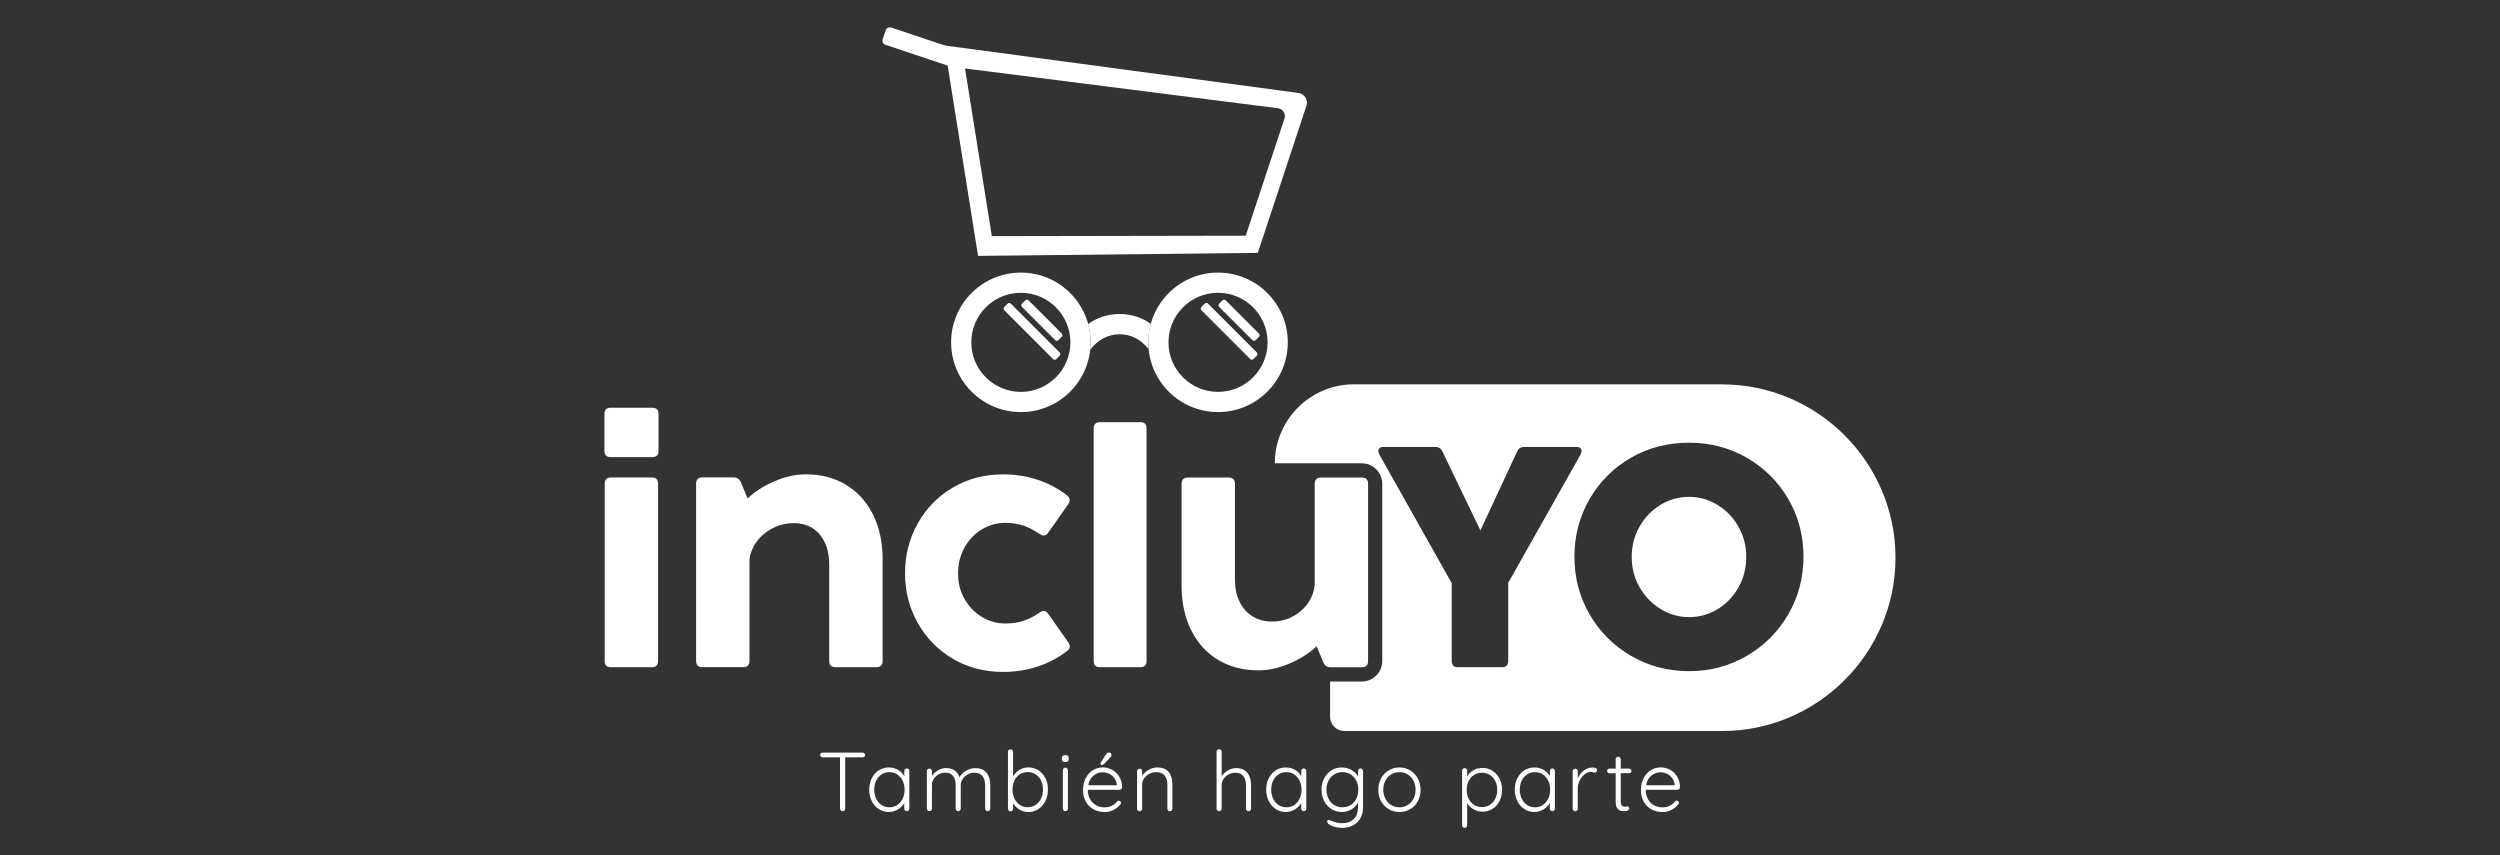 <?xml version="1.0" encoding="UTF-8"?> <svg xmlns="http://www.w3.org/2000/svg" id="Capa_2" data-name="Capa 2" viewBox="0 0 373.9 127.91"><rect x="0" y="0" width="373.9" height="127.91" fill="#333333" stroke="none"/><defs><style> .cls-1 { fill: #fff; } .cls-2 { fill: none; } </style></defs><g id="Capa_1-2" data-name="Capa 1"><g><g><g><path class="cls-1" d="M90.4,67.43v-5.51c0-.62.31-.94.94-.94h6.21c.62,0,.94.31.94.94v5.51c0,.63-.31.94-.94.94h-6.21c-.63,0-.94-.31-.94-.94ZM97.48,99.79h-6.1c-.63,0-.94-.31-.94-.94v-26.5c0-.62.31-.94.94-.94h6.1c.63,0,.94.31.94.94v26.5c0,.63-.31.94-.94.94Z"></path><path class="cls-1" d="M126.54,72.52c1.74,1.05,3.08,2.53,4.03,4.44.95,1.91,1.43,4.13,1.43,6.65v15.24c0,.63-.31.94-.94.94h-6.1c-.63,0-.94-.31-.94-.94v-14.35c0-1.91-.47-3.43-1.42-4.56-.95-1.13-2.25-1.7-3.9-1.7-1.17,0-2.27.28-3.28.83-1.02.56-1.83,1.29-2.43,2.2-.6.91-.9,1.87-.9,2.87v14.7c0,.63-.31.94-.94.94h-6.1c-.63,0-.94-.31-.94-.94v-26.5c0-.62.31-.94.94-.94h4.67c.52,0,.88.24,1.08.73l1.01,2.42c1.09-1.05,2.45-1.91,4.06-2.59,1.61-.68,3.15-1.02,4.62-1.02,2.3,0,4.31.52,6.05,1.57Z"></path><path class="cls-1" d="M142.48,98.51c-2.23-1.32-3.97-3.11-5.23-5.36-1.26-2.25-1.89-4.71-1.89-7.39s.62-5.19,1.88-7.44c1.25-2.26,2.99-4.05,5.23-5.38,2.24-1.33,4.76-1.99,7.57-1.99,1.84,0,3.58.27,5.19.82,1.62.55,3.07,1.32,4.35,2.32.27.22.4.45.4.7,0,.19-.07.39-.21.61l-2.98,4.24c-.2.3-.44.45-.7.45-.17,0-.38-.08-.61-.23-.8-.55-1.59-.96-2.39-1.24-.8-.28-1.71-.42-2.74-.42-1.27,0-2.44.33-3.52.98-1.08.66-1.94,1.56-2.58,2.71-.64,1.15-.96,2.44-.96,3.88s.32,2.68.97,3.82c.65,1.14,1.52,2.04,2.6,2.69,1.09.65,2.25.97,3.51.97,1.02,0,1.93-.14,2.73-.41.8-.27,1.6-.68,2.38-1.23.23-.16.44-.23.61-.23.27,0,.5.15.7.45l2.98,4.24c.16.22.23.43.23.63s-.09.39-.28.56c-1.3,1.03-2.77,1.83-4.41,2.39-1.64.56-3.42.84-5.32.84-2.78,0-5.29-.66-7.51-1.98Z"></path><path class="cls-1" d="M170.54,99.79h-6.03c-.63,0-.94-.31-.94-.94v-34.77c0-.62.31-.94.94-.94h6.03c.62,0,.94.31.94.94v34.77c0,.63-.31.94-.94.94Z"></path><path class="cls-1" d="M197.57,71.42h6.1c.62,0,.94.31.94.94v26.5c0,.63-.31.94-.94.94h-4.67c-.52,0-.88-.24-1.08-.73l-1.01-2.42c-1.09,1.05-2.45,1.91-4.06,2.59-1.61.68-3.15,1.02-4.62,1.02-2.3,0-4.31-.52-6.05-1.57-1.74-1.05-3.08-2.53-4.03-4.44-.95-1.91-1.43-4.13-1.43-6.65v-15.24c0-.62.31-.94.94-.94h6.1c.62,0,.94.31.94.94v14.35c0,1.25.23,2.35.69,3.29.46.95,1.11,1.68,1.95,2.19.84.52,1.81.77,2.92.77,1.17,0,2.25-.28,3.22-.83.98-.55,1.75-1.29,2.31-2.19.56-.91.84-1.87.84-2.88v-14.7c0-.62.31-.94.94-.94Z"></path><g><path class="cls-1" d="M256.83,75.49c-1.31-.79-2.72-1.18-4.22-1.18s-2.93.39-4.24,1.18c-1.31.79-2.36,1.87-3.15,3.25-.79,1.38-1.18,2.89-1.18,4.55s.39,3.17,1.18,4.55c.79,1.38,1.84,2.46,3.17,3.26,1.32.8,2.73,1.2,4.23,1.2s2.93-.39,4.24-1.18c1.31-.79,2.36-1.88,3.14-3.26.78-1.38,1.17-2.9,1.17-4.56s-.39-3.17-1.18-4.55c-.79-1.38-1.84-2.46-3.15-3.25Z"></path><path class="cls-1" d="M257.58,57.48h-55.11c-6.49,0-11.81,5.31-11.81,11.81h0s13,0,13,0c1.69,0,3.07,1.37,3.07,3.07v26.5c0,1.69-1.37,3.07-3.07,3.07h-4.67s-.04,0-.06,0v5.27c0,1.17.96,2.13,2.13,2.13h56.51c14.26,0,25.92-11.66,25.92-25.92h0c0-14.26-11.66-25.92-25.92-25.92ZM225.57,98.85c0,.63-.31.94-.94.94h-6.57c-.63,0-.94-.31-.94-.94v-11.63l-10.83-19.25c-.09-.19-.14-.36-.14-.52,0-.19.07-.34.21-.45.14-.11.34-.16.59-.16h7.69c.52,0,.88.23,1.1.7l5.67,11.79,5.49-11.79c.2-.47.57-.7,1.1-.7h7.74c.25,0,.45.05.59.16s.21.26.21.45c0,.16-.05.33-.14.52l-10.83,19.2v11.68ZM267.46,91.86c-1.51,2.62-3.57,4.69-6.19,6.22-2.62,1.53-5.51,2.3-8.66,2.3s-6.07-.77-8.69-2.3c-2.62-1.53-4.68-3.6-6.19-6.21-1.51-2.61-2.26-5.48-2.26-8.61s.75-5.99,2.26-8.61c1.51-2.61,3.57-4.67,6.18-6.18,2.61-1.51,5.51-2.26,8.7-2.26s6.06.76,8.68,2.27c2.61,1.52,4.67,3.58,6.18,6.18,1.51,2.6,2.26,5.47,2.26,8.59s-.75,5.98-2.26,8.59Z"></path></g></g><g><path class="cls-1" d="M129.27,112.66c.07.07.11.15.11.26s-.04.19-.11.26c-.07.06-.16.09-.27.09h-2.59v7.67c0,.11-.04.2-.11.27s-.17.11-.28.11c-.12,0-.21-.04-.28-.11s-.11-.16-.11-.27v-7.67h-2.59c-.11,0-.2-.03-.27-.1-.07-.07-.11-.15-.11-.26,0-.1.04-.18.11-.25.07-.07.16-.1.27-.1h5.95c.11,0,.2.03.27.1Z"></path><path class="cls-1" d="M135.89,115.04c.07.07.11.17.11.27v5.63c0,.11-.04.2-.11.27-.07.07-.16.11-.27.11s-.2-.04-.27-.11c-.07-.07-.11-.16-.11-.27v-.84c-.21.38-.52.69-.94.95-.42.26-.87.39-1.36.39-.56,0-1.06-.15-1.51-.44-.45-.29-.8-.69-1.05-1.2-.25-.51-.38-1.08-.38-1.71s.13-1.2.39-1.71c.26-.5.61-.9,1.06-1.18.45-.28.94-.42,1.48-.42.5,0,.96.12,1.38.36s.73.56.94.95v-.78c0-.11.04-.2.11-.27.07-.08.16-.11.27-.11s.2.04.27.11ZM134.19,120.4c.35-.23.62-.55.81-.95.2-.41.29-.86.29-1.36s-.1-.93-.29-1.33c-.2-.4-.47-.72-.81-.94-.35-.23-.74-.34-1.17-.34s-.82.11-1.17.34c-.35.22-.62.54-.81.93s-.29.84-.29,1.34.1.95.29,1.36c.19.4.46.72.81.95.35.23.74.34,1.18.34s.82-.12,1.17-.34Z"></path><path class="cls-1" d="M147.57,115.57c.35.46.53,1.07.53,1.83v3.54c0,.11-.04.2-.11.27-.07.07-.16.11-.27.11s-.2-.04-.27-.11c-.07-.07-.11-.16-.11-.27v-3.5c0-.55-.13-1-.39-1.35-.26-.35-.67-.52-1.22-.52-.35,0-.68.08-.99.25-.31.17-.57.39-.76.68-.19.29-.29.6-.29.93v3.5c0,.11-.04.2-.11.27-.07.07-.16.11-.27.11s-.2-.04-.27-.11-.11-.16-.11-.27v-3.54c0-.54-.12-.98-.38-1.32-.25-.34-.64-.51-1.18-.51-.34,0-.67.08-.97.25-.3.17-.55.39-.74.67-.19.28-.28.58-.28.91v3.54c0,.11-.04.2-.11.27-.07.07-.16.11-.27.11s-.2-.04-.27-.11c-.07-.07-.11-.16-.11-.27v-5.6c0-.11.04-.2.11-.27.07-.07.16-.11.27-.11s.2.04.27.11c.07.07.11.16.11.27v.73c.23-.34.53-.63.91-.85.38-.23.79-.34,1.21-.34.48,0,.9.12,1.25.35.35.23.6.58.75,1.03.17-.37.5-.69.96-.96.47-.27.94-.41,1.41-.41.75,0,1.3.23,1.66.69Z"></path><path class="cls-1" d="M155.29,115.2c.45.28.8.68,1.06,1.18s.38,1.07.38,1.71-.13,1.2-.38,1.71c-.25.51-.6.92-1.05,1.21-.45.29-.94.44-1.49.44-.48,0-.92-.12-1.32-.36s-.73-.55-.98-.95v.83c0,.11-.04.2-.11.27-.07.08-.16.11-.27.11s-.2-.04-.27-.11c-.07-.07-.11-.17-.11-.27v-8.52c0-.11.04-.2.11-.27.07-.07.16-.11.27-.11s.2.04.27.11c.07.07.11.16.11.27v3.69c.23-.41.54-.74.95-.99.41-.25.85-.38,1.34-.38.55,0,1.05.14,1.5.42ZM154.89,120.39c.35-.23.62-.55.81-.96.2-.4.29-.85.29-1.35s-.1-.95-.29-1.34-.47-.71-.81-.93c-.35-.23-.74-.34-1.17-.34s-.84.11-1.19.33c-.35.22-.62.53-.81.93s-.29.85-.29,1.35.1.95.29,1.36c.2.4.47.72.81.95.35.23.74.34,1.18.34s.82-.12,1.17-.35Z"></path><path class="cls-1" d="M158.95,113.86c-.09-.08-.14-.19-.14-.35v-.12c0-.15.05-.26.14-.34.1-.08.23-.12.39-.12.33,0,.5.15.5.46v.12c0,.15-.04.27-.13.35-.09.08-.22.12-.38.12s-.3-.04-.39-.12ZM159.61,121.21c-.07.07-.16.11-.27.11s-.2-.04-.27-.11-.11-.16-.11-.27v-5.75c0-.11.04-.2.11-.27.07-.07.16-.11.27-.11s.2.04.27.11c.07.07.11.16.11.27v5.75c0,.11-.04.2-.11.27Z"></path><path class="cls-1" d="M167.68,118.01c-.08.07-.16.11-.26.11h-4.73c0,.5.1.95.31,1.35s.5.71.88.94c.38.23.83.34,1.35.34.4,0,.76-.08,1.08-.25.32-.17.57-.38.76-.64.09-.08.18-.11.26-.11s.16.03.23.1c.07.07.1.14.1.23,0,.09-.04.18-.13.26-.27.33-.6.59-1.01.8-.41.21-.83.31-1.28.31-.64,0-1.21-.14-1.7-.41-.49-.27-.88-.66-1.15-1.16-.28-.5-.41-1.07-.41-1.72,0-.68.14-1.28.41-1.8.27-.51.63-.91,1.08-1.18s.93-.41,1.44-.41.97.12,1.41.35c.44.23.79.58,1.07,1.03.28.45.42.98.43,1.6,0,.1-.04.19-.11.26ZM163.55,116c-.41.33-.68.81-.79,1.44h4.27v-.1c-.04-.37-.17-.7-.38-.98-.21-.28-.47-.49-.78-.64s-.64-.22-.97-.22c-.48,0-.93.17-1.35.5ZM164.64,114.36s-.06-.1-.06-.16c0-.05.02-.11.06-.18l.76-1.19c.1-.18.24-.28.43-.28.12,0,.23.03.3.1s.11.16.1.29c0,.09-.04.19-.13.29l-.94.99c-.13.13-.26.2-.39.2-.05,0-.1-.02-.14-.07Z"></path><path class="cls-1" d="M174.8,115.46c.36.46.54,1.06.54,1.81v3.68c0,.11-.04.2-.11.27s-.16.11-.26.11c-.11,0-.2-.04-.27-.11-.07-.07-.11-.16-.11-.27v-3.64c0-.54-.14-.98-.41-1.32s-.69-.51-1.26-.51c-.36,0-.7.08-1.02.25-.32.17-.58.39-.78.67-.2.28-.3.58-.3.91v3.64c0,.11-.04.2-.11.27-.07.07-.16.11-.27.11s-.2-.04-.27-.11c-.07-.07-.11-.16-.11-.27v-5.6c0-.11.04-.2.11-.27.07-.07.16-.11.27-.11s.2.04.27.11c.07.07.11.16.11.27v.69c.23-.36.55-.66.97-.9s.85-.36,1.29-.36c.78,0,1.35.23,1.71.68Z"></path><path class="cls-1" d="M186.56,115.58c.37.47.55,1.08.55,1.82v3.54c0,.11-.04.2-.11.27s-.16.11-.27.11-.2-.04-.27-.11-.11-.16-.11-.27v-3.54c0-.54-.13-.98-.39-1.32-.26-.34-.66-.51-1.21-.51-.35,0-.68.08-.99.25-.31.17-.57.39-.76.67-.19.28-.29.58-.29.91v3.54c0,.11-.04.2-.11.27-.07.07-.16.11-.27.11s-.2-.04-.27-.11c-.07-.07-.11-.16-.11-.27v-8.51c0-.11.04-.2.11-.27.07-.07.16-.11.27-.11s.2.03.27.11c.07.07.11.16.11.27v3.67c.23-.36.54-.65.94-.88.4-.23.81-.34,1.23-.34.75,0,1.31.24,1.68.71Z"></path><path class="cls-1" d="M195.26,115.04c.07.07.11.17.11.27v5.63c0,.11-.04.2-.11.27-.07.07-.16.11-.27.11s-.2-.04-.27-.11c-.07-.07-.11-.16-.11-.27v-.84c-.21.38-.52.69-.94.95-.42.26-.87.39-1.36.39-.56,0-1.06-.15-1.51-.44-.45-.29-.8-.69-1.05-1.2-.25-.51-.38-1.08-.38-1.71s.13-1.2.39-1.71c.26-.5.61-.9,1.06-1.18.45-.28.94-.42,1.48-.42.5,0,.96.12,1.38.36s.73.56.94.95v-.78c0-.11.04-.2.11-.27.07-.08.16-.11.27-.11s.2.04.27.11ZM193.56,120.4c.35-.23.62-.55.81-.95.2-.41.29-.86.29-1.36s-.1-.93-.29-1.33c-.2-.4-.47-.72-.81-.94-.35-.23-.74-.34-1.17-.34s-.82.11-1.17.34c-.35.22-.62.54-.81.93s-.29.84-.29,1.34.1.95.29,1.36c.19.4.46.72.81.95.35.23.74.34,1.18.34s.82-.12,1.17-.34Z"></path><path class="cls-1" d="M203.75,115.03c.07.07.11.16.11.28v5.42c0,.65-.14,1.21-.41,1.67-.27.46-.64.82-1.11,1.06-.47.24-1.01.36-1.62.36-.29,0-.6-.04-.92-.11-.32-.07-.6-.17-.83-.29-.23-.12-.36-.24-.39-.36-.06-.06-.09-.12-.09-.2,0-.08.04-.15.11-.2.03-.03.08-.04.12-.04s.15.03.29.09l.26.11c.52.2,1,.3,1.45.3.74,0,1.32-.21,1.75-.63s.63-.99.63-1.71v-.78c-.21.45-.54.8-.99,1.06-.45.25-.92.38-1.41.38-.58,0-1.09-.14-1.56-.43-.46-.29-.83-.69-1.09-1.19s-.4-1.08-.4-1.71.13-1.19.4-1.7.63-.91,1.09-1.2c.46-.29.98-.43,1.55-.43.53,0,1.01.13,1.45.39.44.26.76.58.97.94v-.8c0-.11.04-.2.11-.27.07-.08.16-.11.27-.11s.2.04.27.11ZM201.99,120.41c.36-.22.65-.53.85-.94.2-.4.31-.86.31-1.37s-.1-.96-.31-1.36c-.2-.4-.49-.71-.85-.93-.36-.22-.77-.33-1.23-.33s-.86.11-1.22.34c-.36.23-.65.54-.85.94-.2.4-.31.85-.31,1.34s.1.95.31,1.35c.2.4.49.72.85.95.36.23.77.34,1.22.34s.87-.11,1.23-.33Z"></path><path class="cls-1" d="M212.05,119.82c-.28.51-.65.91-1.14,1.19-.48.29-1.02.43-1.61.43s-1.13-.14-1.61-.43c-.48-.29-.86-.69-1.14-1.19-.28-.51-.41-1.08-.41-1.7s.14-1.19.41-1.7c.27-.51.65-.91,1.14-1.2.48-.29,1.02-.44,1.61-.44s1.13.15,1.61.44c.48.29.86.69,1.14,1.2.27.51.41,1.08.41,1.7s-.14,1.19-.41,1.7ZM211.4,116.76c-.21-.4-.5-.72-.87-.94-.37-.23-.78-.34-1.23-.34s-.86.11-1.23.34c-.37.23-.66.54-.87.94-.21.4-.32.85-.32,1.35s.11.94.32,1.34c.21.4.5.72.87.95.37.23.78.34,1.23.34s.86-.11,1.23-.34c.37-.22.66-.54.87-.94.21-.4.31-.85.31-1.35s-.1-.95-.31-1.35Z"></path><path class="cls-1" d="M223.21,115.29c.45.28.8.67,1.06,1.16s.38,1.05.38,1.67-.13,1.19-.38,1.68-.6.89-1.05,1.17c-.45.28-.94.42-1.49.42-.48,0-.93-.11-1.33-.34s-.73-.54-.97-.92v3.3c0,.11-.04.2-.11.27-.07.07-.16.11-.27.11s-.2-.04-.27-.11c-.07-.07-.11-.16-.11-.27v-8.16c0-.11.04-.2.11-.27.07-.08.16-.11.27-.11s.2.04.27.11c.07.07.11.17.11.27v.85c.22-.39.53-.7.94-.93.41-.23.86-.34,1.35-.34.55,0,1.05.14,1.5.42ZM222.82,120.37c.35-.22.62-.53.81-.92.2-.39.29-.83.29-1.33s-.1-.92-.29-1.31-.47-.69-.81-.91c-.35-.22-.74-.33-1.17-.33s-.84.11-1.19.33c-.35.22-.62.52-.81.91s-.29.83-.29,1.32.1.93.29,1.33c.19.39.46.7.81.92.35.22.75.33,1.19.33s.82-.11,1.17-.33Z"></path><path class="cls-1" d="M232.44,115.04c.07.07.11.17.11.27v5.63c0,.11-.04.2-.11.27-.07.07-.16.11-.27.11s-.2-.04-.27-.11c-.07-.07-.11-.16-.11-.27v-.84c-.21.38-.52.69-.94.95-.42.26-.87.39-1.36.39-.56,0-1.06-.15-1.51-.44-.45-.29-.8-.69-1.05-1.2-.25-.51-.38-1.08-.38-1.71s.13-1.2.39-1.71c.26-.5.61-.9,1.06-1.18.45-.28.94-.42,1.48-.42.5,0,.96.12,1.38.36s.73.56.94.95v-.78c0-.11.04-.2.11-.27.07-.08.16-.11.27-.11s.2.04.27.11ZM230.74,120.4c.35-.23.62-.55.81-.95.2-.41.29-.86.29-1.36s-.1-.93-.29-1.33c-.2-.4-.47-.72-.81-.94-.35-.23-.74-.34-1.17-.34s-.82.11-1.17.34c-.35.22-.62.54-.81.93s-.29.84-.29,1.34.1.95.29,1.36c.19.4.46.72.81.95.35.23.74.34,1.18.34s.82-.12,1.17-.34Z"></path><path class="cls-1" d="M238.65,114.87c.13.07.2.17.2.3,0,.12-.03.21-.1.28-.07.07-.15.11-.24.11-.04,0-.12-.02-.24-.06-.12-.04-.24-.06-.34-.06-.31,0-.61.12-.92.36-.3.24-.55.54-.75.92-.2.38-.29.76-.29,1.14v3.09c0,.11-.04.2-.11.27-.07.07-.16.11-.27.11s-.2-.04-.27-.11c-.07-.07-.11-.16-.11-.27v-5.6c0-.11.04-.2.11-.27.07-.07.16-.11.27-.11s.2.04.27.11c.07.07.11.16.11.27v1.1c.19-.48.48-.87.87-1.18.39-.31.84-.47,1.37-.48.17,0,.32.03.45.1Z"></path><path class="cls-1" d="M242.4,115.65v4.19c0,.32.06.53.17.65.12.11.27.17.46.17.05,0,.11-.01.19-.03.08-.02.13-.03.18-.03.08,0,.14.03.19.09s.08.14.08.22c0,.12-.07.22-.2.29-.13.08-.29.12-.48.12-.23,0-.43-.02-.6-.06-.18-.04-.34-.17-.51-.38-.16-.21-.24-.54-.24-1v-4.23h-.91c-.1,0-.19-.03-.26-.1-.07-.07-.11-.15-.11-.25s.04-.18.11-.25c.07-.07.16-.1.26-.1h.91v-1.39c0-.11.04-.2.11-.27.07-.07.16-.11.27-.11s.2.03.27.11c.07.07.11.16.11.27v1.39h1.25c.09,0,.17.04.24.11.07.07.11.16.11.25,0,.1-.03.18-.1.24-.07.06-.15.09-.25.09h-1.25Z"></path><path class="cls-1" d="M251.12,118.01c-.08.07-.16.11-.26.11h-4.73c0,.5.1.95.31,1.35s.5.71.88.94c.38.23.83.34,1.35.34.4,0,.76-.08,1.08-.25.32-.17.57-.38.76-.64.09-.08.18-.11.26-.11s.16.03.23.1c.07.07.1.14.1.23,0,.09-.04.18-.13.26-.27.33-.6.59-1.01.8-.41.21-.83.31-1.28.31-.64,0-1.21-.14-1.7-.41-.49-.27-.88-.66-1.15-1.16-.28-.5-.41-1.07-.41-1.72,0-.68.14-1.28.41-1.8.27-.51.63-.91,1.08-1.18s.93-.41,1.44-.41.97.12,1.41.35c.44.23.79.58,1.07,1.03.28.45.42.98.43,1.6,0,.1-.04.19-.11.26ZM246.98,116c-.41.33-.68.81-.79,1.44h4.27v-.1c-.04-.37-.17-.7-.38-.98-.21-.28-.47-.49-.78-.64s-.64-.22-.97-.22c-.48,0-.93.17-1.35.5Z"></path></g><g><path class="cls-1" d="M194.19,13.9l-52.94-7.1,5.03,31.47,41.84-.45,7.27-22c.29-.87-.29-1.8-1.2-1.92ZM192.11,17.72l-5.8,17.53-37.97.07-4.01-25.08,46.82,5.95c.73.1,1.19.83.96,1.53Z"></path><g><path class="cls-1" d="M152.68,40.77c-5.76,0-10.43,4.67-10.43,10.43s4.67,10.43,10.43,10.43,10.43-4.67,10.43-10.43-4.67-10.43-10.43-10.43ZM152.68,58.61c-4.09,0-7.41-3.32-7.41-7.41s3.32-7.41,7.41-7.41,7.41,3.32,7.41,7.41-3.32,7.41-7.41,7.41Z"></path><rect class="cls-1" x="148.83" y="48.86" width="11.01" height="1.39" rx=".33" ry=".33" transform="translate(80.25 -94.61) rotate(45)"></rect><rect class="cls-1" x="151.96" y="47.2" width="7.71" height="1.39" rx=".33" ry=".33" transform="translate(79.51 -96.15) rotate(45)"></rect><path class="cls-1" d="M182.17,40.77c-5.76,0-10.43,4.67-10.43,10.43s4.67,10.43,10.43,10.43,10.43-4.67,10.43-10.43-4.67-10.43-10.43-10.43ZM182.17,58.61c-4.09,0-7.41-3.32-7.41-7.41s3.32-7.41,7.41-7.41,7.41,3.32,7.41,7.41-3.32,7.41-7.41,7.41Z"></path><rect class="cls-1" x="178.32" y="48.86" width="11.01" height="1.39" rx=".33" ry=".33" transform="translate(88.88 -115.47) rotate(45)"></rect><rect class="cls-1" x="181.45" y="47.2" width="7.71" height="1.39" rx=".33" ry=".33" transform="translate(88.15 -117) rotate(45)"></rect><path class="cls-1" d="M171.74,51.2c0-.96.14-1.88.38-2.76-1.27-.92-2.89-1.48-4.67-1.48s-3.44.57-4.71,1.51c.24.87.37,1.78.37,2.72,0,.39-.03.77-.07,1.15,1.03-1.43,2.62-2.35,4.41-2.35s3.31.88,4.34,2.26c-.03-.35-.05-.7-.05-1.05Z"></path></g><path class="cls-1" d="M132.56,5.78h11.1c.22,0,.4.18.4.4v1.92c0,.22-.18.4-.4.4h-11.1c-.36,0-.64-.29-.64-.64v-1.43c0-.36.29-.64.64-.64Z" transform="translate(9.41 -43.45) rotate(18.51)"></path></g></g><rect class="cls-2" width="373.9" height="127.91"></rect></g></g></svg> 